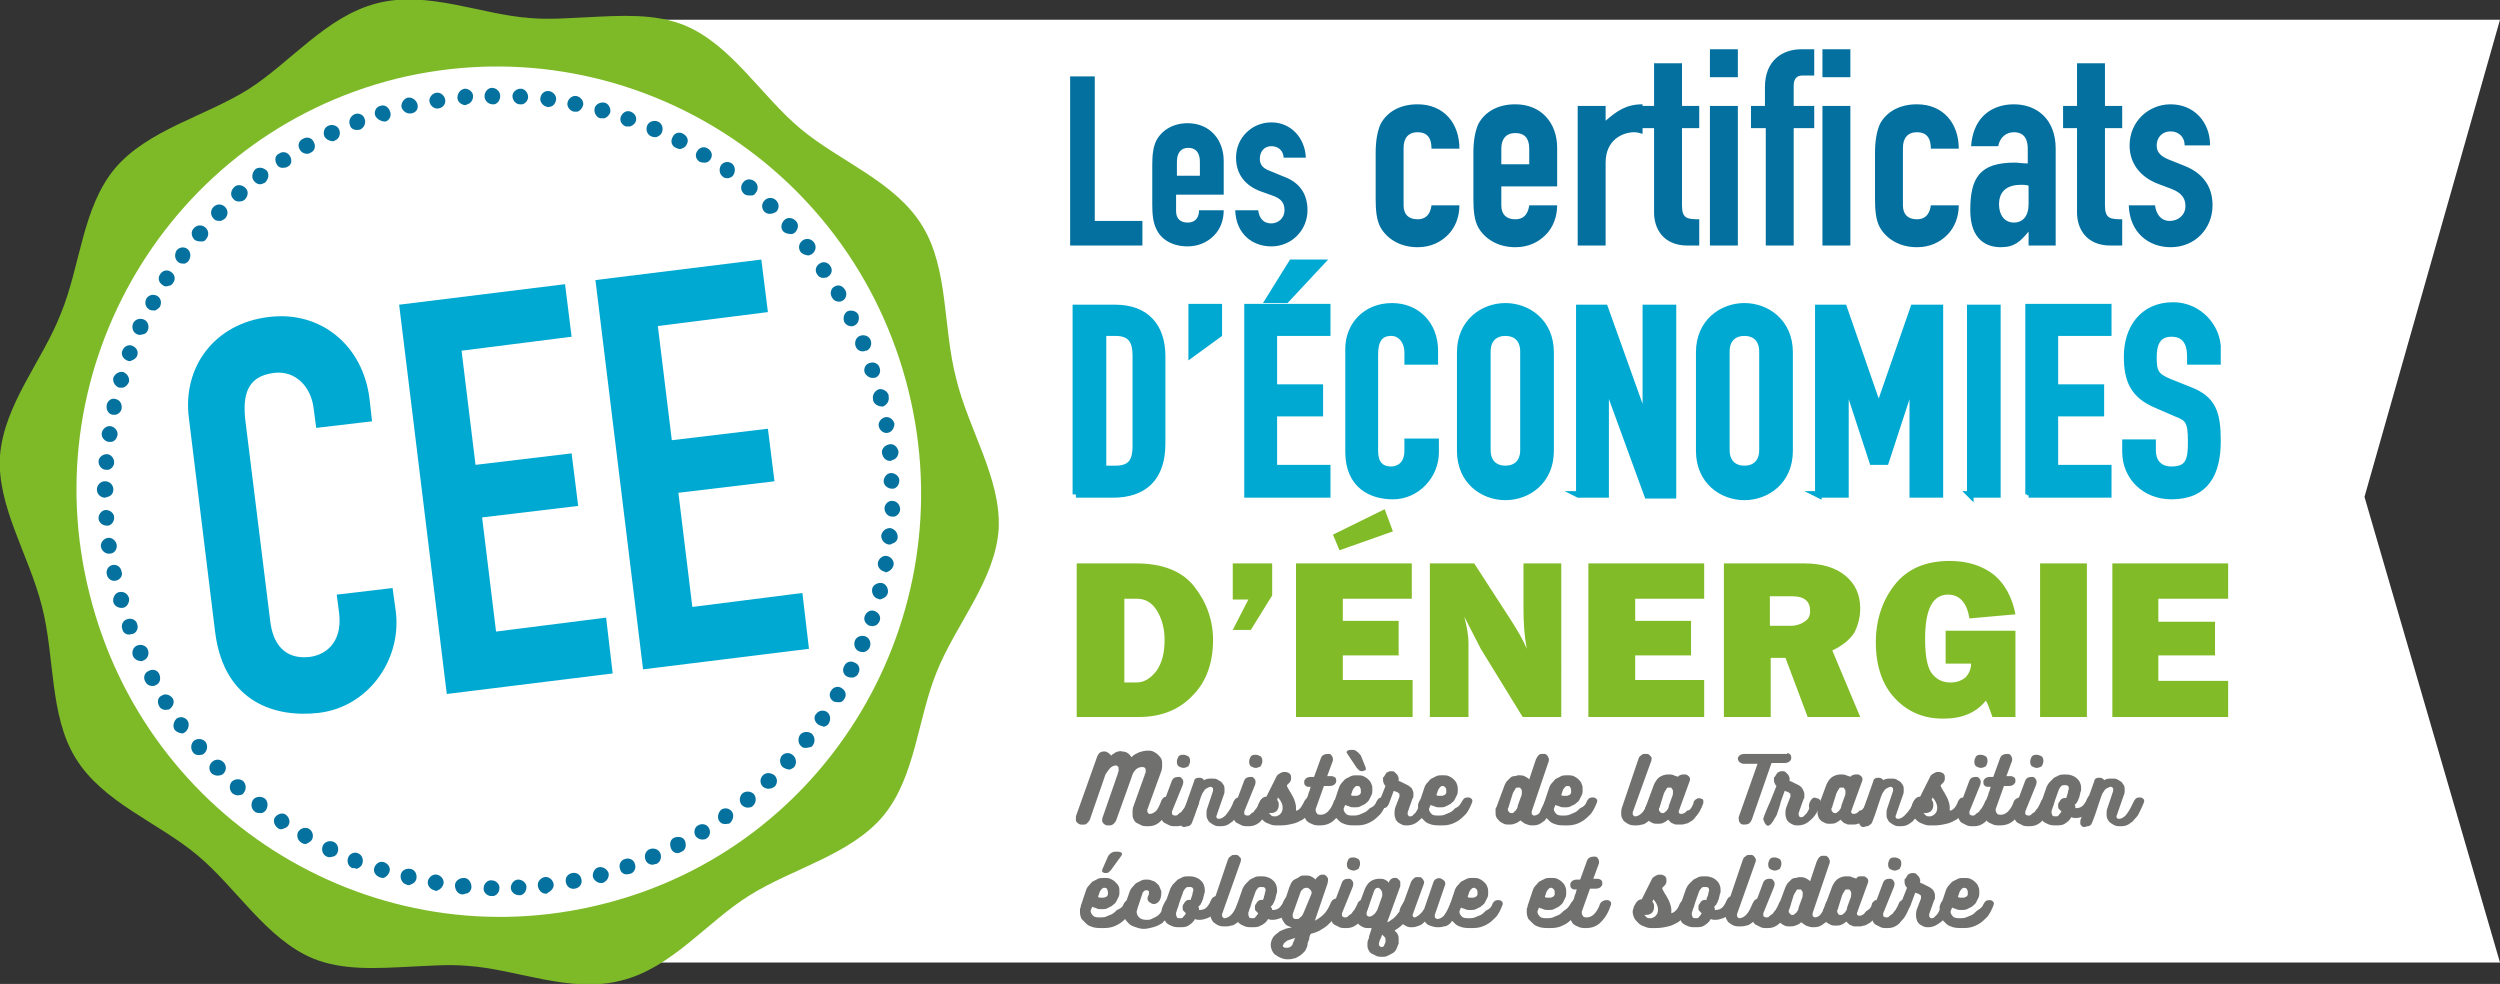 <svg xmlns="http://www.w3.org/2000/svg" xmlns:xlink="http://www.w3.org/1999/xlink" viewBox="0 0 304.4 119.8"><rect x="0" y="0" width="304.4" height="119.8" fill="#333333" stroke="none"/><path d="M47.2 2.4v114.8h257.2l-16.5-56.7 16.5-58.1z" fill="#fff"/><path d="M116.4 46c-1.6-6.2-.9-13.3-4.1-18.5-3.3-5.4-10-7.8-14.8-11.8S89.1 5.5 83.4 3.1c-3.7-1.5-7.8-1.2-11.9-1-2.3.1-4.6.3-6.9.1-6-.4-12.5-3.4-18.7-1.8S35.4 7.6 30.2 10.9C24.9 14.2 18 15.8 14 20.5c-4 4.8-4.2 11.9-6.6 17.7C5.2 43.9.5 49.2 0 55.5c-.4 6.1 3.5 12 5.1 18.3C6.7 80 6 87.1 9.2 92.3c3.3 5.4 10 7.8 14.8 11.8s8.4 10.2 14.1 12.6c3.7 1.5 7.8 1.2 11.9 1 2.3-.1 4.6-.3 6.9-.1 6 .4 12.5 3.4 18.7 1.8 6.2-1.5 10.5-7.2 15.7-10.4 5.3-3.3 12.2-4.9 16.2-9.6 4-4.8 4.2-11.9 6.6-17.7 2.3-5.7 7.1-11.1 7.5-17.3.3-6.2-3.7-12.1-5.2-18.4" fill="#7eba28"/><path d="M110.6 47.5C103.7 19.7 75.8 2.8 48.2 9.6c-27.5 6.9-44.3 35-37.3 62.7 6.9 27.8 34.9 44.7 62.4 37.8 27.5-6.8 44.2-34.9 37.3-62.6" fill="#fff"/><path d="M50.1 13.8c-.5.1-1-.2-1.2-.7-.1-.5.2-1 .7-1.2.5-.1 1 .2 1.2.7.2.6-.1 1.1-.7 1.2m-4.4.3c-.2-.5.1-1.1.6-1.2.5-.2 1 .1 1.2.7.2.5-.1 1.1-.6 1.2-.5 0-1-.3-1.2-.7m7.7-.9c-.5.1-1-.3-1.1-.8s.3-1 .8-1.1 1 .3 1.1.8-.2 1-.8 1.1m-10.8 2c-.2-.5.1-1.1.6-1.3s1.1.1 1.2.6c.2.5-.1 1.1-.6 1.3h-.1c-.5.1-1-.1-1.1-.6m14.1-2.4c-.5 0-1-.4-1-.9s.3-1 .9-1.1c.5 0 1 .4 1 .9s-.3.9-.7 1l-.2.1m-17.2 3.8c-.2-.5 0-1.1.5-1.3s1.1 0 1.3.5 0 1.1-.5 1.3l-.2.1c-.4 0-.9-.2-1.1-.6M60 12.7c-.5 0-1-.4-1-1 0-.5.4-1 .9-1s1 .4 1 1c0 .5-.3.9-.7 1H60m-23.5 5.5c-.3-.5-.1-1.1.4-1.3.5-.3 1.1-.1 1.3.4.3.5.1 1.1-.4 1.3l-.2.1c-.4.1-.9-.1-1.1-.5m26.8-5.5c-.5 0-.9-.5-.9-1s.5-.9 1-.9.9.5.9 1c0 .4-.3.8-.7.9h-.3M33.7 20c-.3-.5-.2-1.1.3-1.3.4-.3 1-.2 1.3.3s.2 1.1-.3 1.3c-.1.1-.2.1-.3.1-.4.1-.8 0-1-.4m32.9-7c-.5-.1-.9-.6-.8-1.1s.5-.9 1.1-.8c.5.1.9.6.8 1.1-.1.4-.3.7-.7.8-.2 0-.3.1-.4 0m-35.7 9c-.3-.4-.2-1 .2-1.4.4-.3 1-.2 1.4.2.3.4.2 1-.2 1.4-.1.1-.2.1-.4.2-.3.1-.7 0-1-.4m39-8.4c-.5-.1-.9-.6-.8-1.1s.6-.9 1.1-.8.9.6.8 1.1c-.1.4-.4.7-.7.8h-.4M28.4 24.2c-.4-.4-.3-1 .1-1.4s1-.3 1.4.1.3 1-.1 1.4a.76.76 0 0 1-.4.2c-.4.1-.8 0-1-.3m44.7-9.8c-.5-.1-.8-.7-.7-1.2s.7-.8 1.2-.7.8.7.7 1.2a1.21 1.21 0 0 1-.7.7h-.5M26 26.6c-.4-.4-.4-1 0-1.4s1-.4 1.4 0 .4 1 0 1.4c-.1.1-.3.2-.5.3-.3 0-.7 0-.9-.3m50.2-11.2c-.5-.2-.8-.7-.6-1.2s.7-.8 1.2-.6.8.7.6 1.2c-.1.3-.4.5-.7.6h-.5M23.7 29.2c-.4-.4-.5-1-.1-1.4a.97.97 0 0 1 1.4-.1.97.97 0 0 1 .1 1.4.55.55 0 0 1-.5.3c-.3 0-.6 0-.9-.2m55.6-12.6c-.5-.2-.7-.8-.5-1.3s.8-.7 1.3-.5.7.8.5 1.3c-.1.3-.4.5-.7.6-.2 0-.4 0-.6-.1M21.7 31.9c-.4-.3-.5-.9-.2-1.4a.95.95 0 0 1 1.3-.2c.4.3.5.9.2 1.4-.1.2-.3.3-.5.4-.3 0-.6 0-.8-.2M82.3 18c-.5-.2-.7-.8-.4-1.3.2-.5.8-.7 1.3-.4s.7.8.4 1.3c-.1.3-.4.4-.6.5s-.5 0-.7-.1M19.8 34.7c-.5-.3-.6-.9-.3-1.3.3-.5.9-.6 1.3-.3.5.3.6.9.3 1.3-.1.2-.3.4-.6.4-.2.1-.5.1-.7-.1m65.4-15c-.5-.3-.6-.9-.3-1.3.3-.5.9-.6 1.3-.3.5.3.6.9.3 1.3-.1.2-.4.4-.6.4s-.5 0-.7-.1m-67 18c-.5-.3-.6-.8-.4-1.3.3-.5.8-.6 1.3-.4.5.3.6.8.4 1.3-.1.2-.4.4-.6.5-.3 0-.5 0-.7-.1M88 21.5c-.4-.3-.5-.9-.2-1.4a.95.95 0 0 1 1.3-.2c.4.3.5.9.2 1.4-.1.2-.3.3-.6.4-.2 0-.5 0-.7-.2M16.7 40.7c-.5-.2-.7-.8-.5-1.3s.8-.7 1.3-.5.7.8.5 1.3c-.1.3-.4.5-.6.5-.3.1-.5.1-.7 0m73.9-17.1a.97.97 0 0 1-.1-1.4c.3-.4.9-.5 1.4-.1a.97.97 0 0 1 .1 1.4.55.55 0 0 1-.5.3c-.4 0-.7 0-.9-.2M15.5 43.9c-.5-.2-.8-.7-.6-1.2s.7-.8 1.2-.6.8.7.6 1.2c-.1.3-.4.5-.7.6-.1.1-.3.1-.5 0m77.6-18.1c-.4-.4-.4-1 0-1.4s1-.4 1.4 0 .4 1 0 1.4c-.2.1-.4.2-.5.2a.96.96 0 0 1-.9-.2M14.5 47.2c-.5-.2-.8-.7-.7-1.2.2-.5.7-.8 1.2-.7.5.2.8.7.7 1.2a1.21 1.21 0 0 1-.7.7h-.5m80.9-19c-.4-.4-.3-1 .1-1.4s1-.3 1.4.1.3 1-.1 1.4a.76.76 0 0 1-.4.2c-.4 0-.8-.1-1-.3M13.7 50.5c-.5-.1-.8-.6-.7-1.2.1-.5.6-.9 1.1-.7.5.1.8.6.7 1.2-.1.4-.4.6-.7.7h-.4m83.8-19.8c-.3-.4-.3-1 .2-1.4.4-.3 1-.3 1.4.2.3.4.3 1-.2 1.4-.1.1-.2.1-.4.2-.3 0-.7-.1-1-.4M13.2 53.8c-.5-.1-.9-.6-.8-1.1s.6-.9 1.1-.8.9.6.8 1.1c-.1.4-.3.7-.7.8h-.4m86.3-20.4c-.3-.4-.2-1 .3-1.3.4-.3 1-.2 1.3.3.3.4.2 1-.3 1.3-.1.1-.2.1-.3.1-.3.1-.8 0-1-.4M12.9 57.2c-.5 0-.9-.5-.9-1s.5-.9 1-.9.9.5.9 1c0 .4-.3.8-.7.9h-.3m88.4-21c-.3-.5-.1-1.1.3-1.3.5-.3 1-.1 1.3.4s.1 1.1-.3 1.3l-.2.1c-.5.1-.9-.1-1.1-.5M12.8 60.6c-.5 0-1-.4-1-1 0-.5.4-1 1-1 .5 0 1 .4 1 1 0 .5-.3.8-.7.9l-.3.1m90-21.4c-.2-.5 0-1.1.4-1.3.5-.2 1.1 0 1.3.4.2.5 0 1.1-.4 1.3l-.2.1c-.4.1-.9-.1-1.1-.5M13 64c-.5 0-1-.4-1-.9s.4-1 .9-1 1 .4 1 .9-.3.9-.7 1H13m91.2-21.8c-.2-.5 0-1.1.5-1.3s1.1 0 1.3.5 0 1.1-.5 1.3h-.1a.88.88 0 0 1-1.2-.5M13.4 67.4c-.5.1-1-.3-1.1-.8s.3-1 .8-1.1 1 .3 1.1.8-.2 1-.7 1.1h-.1m91.9-22c-.2-.5.1-1.1.6-1.2.5-.2 1.1.1 1.2.6.2.5-.1 1.1-.6 1.2h-.1c-.4.1-.9-.2-1.1-.6M14.1 70.7c-.5.1-1-.2-1.1-.8-.1-.5.2-1 .7-1.1s1 .2 1.1.8c.2.5-.2 1-.7 1.1m92.2-22v-.1c-.1-.5.2-1 .7-1.2.5-.1 1 .2 1.2.7v.2c.1.5-.2 1-.7 1.2-.6 0-1.1-.3-1.2-.8M13.8 73.3c-.1-.5.2-1.1.7-1.2s1 .1 1.2.7c.1.5-.2 1.1-.7 1.2s-1.1-.2-1.2-.7m94.3-20.6c-.5.1-1-.3-1.1-.8s.3-1 .8-1.1 1 .3 1.1.8c0 .5-.3 1-.8 1.1M14.9 76.6c-.2-.5.1-1.1.6-1.2.5-.2 1.1.1 1.2.6.2.5-.1 1.1-.6 1.2H16a.8.8 0 0 1-1.1-.6m93.6-20.5c-.5.1-1-.3-1.1-.9-.1-.5.3-1 .9-1.1.5-.1 1 .3 1.1.9 0 .5-.3.9-.7 1l-.2.1M16.2 79.9c-.2-.5 0-1.1.5-1.3s1.1 0 1.3.5 0 1.1-.5 1.3l-.2.1c-.5 0-.9-.2-1.1-.6m92.4-20.4c-.5 0-1-.4-1-.9s.4-1 .9-1 1 .4 1 .9-.3.9-.7 1h-.2M17.7 83c-.3-.5-.1-1.1.4-1.3.5-.3 1.1-.1 1.3.4s.1 1.1-.4 1.3l-.2.1c-.5.1-.9-.1-1.1-.5m90.9-20.1c-.5 0-.9-.5-.9-1s.5-1 1-.9c.5 0 .9.5.9 1 0 .4-.3.8-.7.9h-.3M19.4 86c-.3-.5-.2-1.1.3-1.3.4-.3 1-.1 1.3.3s.1 1-.3 1.3c-.1.1-.2.1-.3.1-.3.1-.8 0-1-.4m88.8-19.7c-.5-.1-.9-.5-.9-1.1.1-.5.5-.9 1.1-.9.5.1.9.5.9 1.1 0 .4-.3.7-.7.8-.1.1-.2.1-.4.1M21.3 88.9c-.3-.4-.2-1 .2-1.4a.95.95 0 0 1 1.3.2c.3.4.2 1-.2 1.4-.1.1-.2.1-.3.2-.3 0-.7-.1-1-.4m86.4-19.3c-.5-.1-.9-.6-.8-1.1s.6-.9 1.1-.8.9.6.8 1.1c-.1.4-.4.7-.7.8-.1.1-.3.1-.4 0m-84.2 22a1.07 1.07 0 0 1 .1-1.4 1.07 1.07 0 0 1 1.4.1 1.07 1.07 0 0 1-.1 1.4c-.1.1-.2.2-.4.2-.4.1-.8 0-1-.3m83.4-18.7c-.5-.1-.8-.7-.7-1.2s.7-.8 1.2-.7.8.7.7 1.2c-.1.4-.4.6-.7.7a.45.45 0 0 1-.5 0M25.8 94.2c-.4-.4-.4-1 0-1.4s1-.4 1.4 0 .4 1 0 1.4a.76.76 0 0 1-.4.2c-.4.1-.7 0-1-.2m80.1-18c-.5-.2-.8-.7-.6-1.2s.7-.8 1.2-.6.8.7.6 1.2c-.1.3-.4.6-.7.6-.1.1-.3 0-.5 0M28.3 96.6a1.07 1.07 0 0 1-.1-1.4 1.07 1.07 0 0 1 1.4-.1 1.07 1.07 0 0 1 .1 1.4.55.55 0 0 1-.5.3c-.3.1-.6 0-.9-.2m76.3-17.3c-.5-.2-.7-.8-.5-1.3s.8-.7 1.3-.5.7.8.5 1.3c-.1.3-.4.5-.7.6-.1 0-.4 0-.6-.1M31 98.8c-.4-.3-.5-.9-.2-1.4.3-.4.9-.5 1.4-.2.4.3.5.9.2 1.4-.1.2-.3.3-.5.4-.4 0-.7 0-.9-.2m72.2-16.4c-.5-.2-.7-.8-.4-1.3.2-.5.8-.7 1.3-.4.5.2.7.8.4 1.3-.1.3-.4.4-.6.5-.3 0-.5 0-.7-.1m-69.4 18.4c-.4-.3-.6-.9-.3-1.3s.9-.6 1.3-.3.6.9.3 1.3c-.1.2-.3.3-.6.4-.2.1-.5.1-.7-.1m67.7-15.4c-.5-.3-.6-.9-.3-1.3.3-.5.9-.6 1.3-.3.5.3.6.9.3 1.3-.1.2-.3.4-.6.4-.2 0-.5 0-.7-.1m-64.8 17.2c-.5-.3-.6-.9-.4-1.3.3-.5.9-.6 1.3-.4.5.3.6.9.4 1.3-.1.2-.4.4-.6.5s-.4.1-.7-.1m62.9-14.4c-.4-.3-.6-.9-.2-1.3a.95.95 0 0 1 1.3-.2c.4.3.5.9.2 1.4-.1.2-.3.3-.6.4-.1-.1-.4-.1-.7-.3m-59.8 16.1c-.5-.2-.7-.8-.5-1.3s.8-.7 1.3-.5.7.8.5 1.3c-.1.3-.4.5-.6.5-.3.1-.5.1-.7 0m57.8-13.4c-.4-.3-.5-.9-.2-1.4.3-.4.9-.5 1.4-.2a1.08 1.08 0 0 1 .2 1.4.55.55 0 0 1-.5.3c-.4.1-.7.1-.9-.1m-54.7 14.8c-.5-.2-.7-.8-.5-1.3s.8-.7 1.2-.5c.5.2.7.8.5 1.3-.1.3-.4.5-.7.6-.1-.1-.3-.1-.5-.1m52.4-12.3a1.07 1.07 0 0 1-.1-1.4c.4-.4 1-.4 1.4 0a1.07 1.07 0 0 1 .1 1.4c-.1.1-.3.2-.5.3-.3 0-.6-.1-.9-.3m-49.1 13.4c-.5-.2-.8-.7-.6-1.2s.7-.8 1.2-.6.8.7.6 1.2a1.21 1.21 0 0 1-.7.7c-.1 0-.3 0-.5-.1m46.7-11c-.4-.4-.4-1 0-1.4s1-.3 1.4 0c.4.4.4 1 0 1.4-.2.1-.3.2-.5.2-.3.1-.6 0-.9-.2m-43.4 11.9c-.5-.1-.8-.7-.7-1.2s.6-.8 1.2-.7c.5.1.8.6.7 1.2-.1.4-.4.6-.7.7a.45.45 0 0 1-.5 0M90.3 98a1.07 1.07 0 0 1 .1-1.4 1.07 1.07 0 0 1 1.4.1 1.07 1.07 0 0 1-.1 1.4c-.1.1-.2.2-.4.2-.3.1-.7 0-1-.3m-37.4 10.4c-.5-.1-.9-.6-.8-1.1s.6-.9 1.1-.8.9.6.8 1.1c-.1.4-.4.7-.7.8-.1.1-.3.1-.4 0m34.7-8.4c-.3-.4-.2-1 .2-1.4a.95.95 0 0 1 1.3.2c.3.4.2 1-.2 1.4-.1.1-.2.1-.3.1-.4.1-.8 0-1-.3m-31.3 8.9c-.5 0-.9-.5-.9-1.1 0-.5.5-.9 1.1-.9.5 0 .9.5.9 1.1 0 .4-.3.8-.7.8-.2.1-.3.1-.4.1m28.4-7.1c-.3-.5-.1-1.1.3-1.3.5-.3 1.1-.1 1.3.3.3.5.1 1.1-.3 1.3-.1.1-.2.1-.3.1-.3.1-.8-.1-1-.4m-24.9 7.3c-.5 0-1-.5-.9-1 0-.5.5-1 1-.9.5 0 1 .5.9 1 0 .4-.3.8-.7.9h-.3m21.9-5.8c-.2-.5-.1-1.1.4-1.3s1.1-.1 1.3.4.1 1.1-.4 1.3l-.2.1c-.4.2-.9 0-1.1-.5M63.2 109c-.5 0-1-.4-1-.9s.4-1 .9-1 1 .4 1 .9-.3.9-.7 1h-.2m15.4-4.3c-.2-.5 0-1.1.5-1.3s1.1 0 1.3.5 0 1.1-.5 1.3h-.1a.88.88 0 0 1-1.2-.5m-12 4.1c-.5.1-1-.3-1.1-.9-.1-.5.3-1 .8-1.1s1 .3 1.1.8-.3.9-.7 1.1l-.1.1m8.9-3c-.2-.5.1-1.1.6-1.2.5-.2 1.1.1 1.2.6.2.5-.1 1.1-.6 1.2h-.1a.8.8 0 0 1-1.1-.6m-5.5 2.4c-.5.1-1-.2-1.1-.8-.1-.5.2-1 .8-1.1.5-.1 1 .2 1.1.8.1.5-.2 1-.8 1.1m2.2-1.4c-.1-.5.2-1.1.7-1.2s1 .2 1.2.7c.1.5-.2 1-.7 1.2-.5.1-1-.2-1.2-.7" fill="#04719f"/><path d="M131 60.2h4.5c3.8 0 6-2 6-6.2V43.4c0-3.7-2-5.9-5.7-5.9H131v22.7zm3.3-19.7h1.5c1.9 0 2.5 1 2.5 2.8v11c0 2-.7 2.8-2.5 2.8h-1.5V40.5zm10.8 2.6l3.3-2.4v-3.3h-3.3v5.7zm6.8 17.1h9.7V57h-6.5v-6.7h5.6v-3.1h-5.6v-6.7h6.5v-3.1h-9.7v22.8zm2.6-23.7h2.1l4.2-4.5h-3.5l-2.8 4.5zm20.2 17.3h-3.3v1.1c0 1.8-1.2 2.3-2 2.3-1.5 0-2-1-2-2.3V43.2c0-1.5.4-2.7 2-2.7 1.2 0 2 1.1 2 2.4V44h3.3v-1.3c0-3.2-2.2-5.4-5.2-5.4-3.2 0-5.3 2.3-5.3 5.2V55c0 4.2 2.9 5.4 5.4 5.4 2.9 0 5.2-2.5 5.2-5.3v-1.3h-.1zm3.1 1.1c0 3.7 2.8 5.6 5.5 5.6s5.5-1.9 5.5-5.6v-12c0-3.7-2.8-5.6-5.5-5.6s-5.5 1.9-5.5 5.6v12zm3.3-12.1c0-1.6 1-2.3 2.2-2.3s2.2.7 2.2 2.3v12c0 1.6-1 2.3-2.2 2.3s-2.2-.7-2.2-2.3v-12zm11.1 17.4h3.3V46.6h.1l5 13.7h3.1V37.5h-3.3v13.7h-.1l-4.9-13.7h-3.1v22.7h-.1zm14.7-5.3c0 3.7 2.8 5.6 5.5 5.6s5.5-1.9 5.5-5.6v-12c0-3.7-2.8-5.6-5.5-5.6s-5.5 1.9-5.5 5.6v12zm3.3-12.1c0-1.6 1-2.3 2.2-2.3s2.2.7 2.2 2.3v12c0 1.6-1 2.3-2.2 2.3s-2.2-.7-2.2-2.3v-12zm11.2 17.4h3.3V46.4h.1l3.2 9.8h1.6l3.2-9.8h.1v13.8h3.3V37.5H233l-4.2 12.1h-.1l-4.2-12.1h-3.1v22.7zm18.5 0h3.3V37.5h-3.3v22.7zm7.1 0h9.7V57h-6.5v-6.7h5.6v-3.1h-5.6v-6.7h6.5v-3.1H247v22.8zm23-17.8c0-2.5-2.2-5.2-5.4-5.2-3.7 0-5.6 2.8-5.6 6.2 0 2.8.7 4.7 3.6 5.9l2.3 1c1.6.6 1.9 1 1.9 3.5 0 2.1-.2 3.4-2.4 3.4-1.7 0-2.3-1.2-2.3-2.3v-1h-3.3V55c0 3.1 2.4 5.4 5.6 5.4 4.2 0 5.6-2.8 5.6-6.7 0-3.3-.5-5.1-3.4-6.2l-2.5-1c-1.7-.7-1.9-1.3-1.9-3 0-1.5.4-2.9 2.2-2.9 1.7 0 2.3 1.2 2.3 2.8v.6h3.3v-1.6z" fill="none" stroke="#00a9d1" stroke-width=".8" stroke-miterlimit="15.349"/><path d="M130.3 9.3h3v17.6h5.8v3h-8.8V9.3zm12.9 14.4v2c0 .9.5 1.4 1.4 1.4 1.1 0 1.4-.8 1.4-1.5h3c0 1.2-.4 2.3-1.2 3.1s-1.9 1.3-3.2 1.3c-1.8 0-3.2-.8-3.8-2.1-.4-.8-.5-1.8-.5-3v-4.8c0-1.2.1-2.2.5-3 .7-1.3 2.1-2.1 3.8-2.1 2.7 0 4.4 2 4.4 4.6v4.1h-5.8zm0-2.3h2.9v-1.7c0-1.1-.5-1.7-1.4-1.7s-1.4.6-1.4 1.7v1.7zm13.1-2.1c0-1-.7-1.5-1.5-1.5-.9 0-1.4.7-1.4 1.5 0 .5.1 1.1 1.2 1.5l1.7.7c2.2.8 2.9 2.4 2.9 4.1 0 2.4-1.9 4.4-4.4 4.4-2.3 0-4.3-1.5-4.4-4.4h2.8c.1.8.5 1.6 1.6 1.6.8 0 1.6-.6 1.6-1.6 0-.8-.3-1.4-1.5-1.8l-1.4-.5c-1.9-.7-3-2.1-3-4.1 0-2.5 2-4.3 4.3-4.3 2.4 0 4.1 1.9 4.2 4.3h-2.7zM266 17.7c0-1.1-.8-1.7-1.7-1.7-1.1 0-1.7.8-1.7 1.7 0 .6.2 1.2 1.4 1.7l2 .8c2.5 1 3.4 2.8 3.4 4.8 0 2.8-2.1 5.1-5.1 5.1-2.7 0-5-1.8-5.1-5.1h3.2c.1.9.6 1.9 1.8 1.9 1 0 1.9-.7 1.9-1.8 0-.9-.4-1.6-1.7-2.1l-1.6-.6c-2.1-.8-3.5-2.4-3.5-4.7 0-2.9 2.3-5 5-5 2.8 0 4.8 2.1 4.8 5H266zm-13.1-10h3.4v5.2h2.1v2.7h-2.1V25c0 1.6.6 1.7 2.1 1.7v3.2H257c-3.1 0-4.1-2.2-4.1-4V15.6h-1.7v-2.7h1.7V7.7zM247 22.6c-.4-.1-.6-.1-.9-.1-1.5 0-2.7.6-2.7 2.4 0 1.3.7 2.2 1.8 2.2s1.8-.8 1.8-2.2v-2.3zm0 5.6c-1 1.2-1.7 1.9-3.4 1.9-1.6 0-3.7-.8-3.7-4.5 0-3.9 1.1-5.8 5.4-5.8.5 0 .9.1 1.6.1v-1.8c0-1.1-.4-2-1.7-2-.9 0-1.7.6-1.9 1.7H240c.1-1.5.6-2.8 1.5-3.7s2.2-1.4 3.7-1.4c2.8 0 5.1 1.8 5.1 5.4v11.8H247v-1.7zM231.7 25c0 1.1.6 1.7 1.7 1.7 1.3 0 1.6-1 1.7-1.7h3.4c0 1.4-.5 2.7-1.4 3.6s-2.1 1.5-3.7 1.5c-2.1 0-3.7-1-4.5-2.4-.5-.9-.6-2.1-.6-3.5v-5.6c0-1.4.2-2.6.6-3.5.8-1.5 2.4-2.4 4.5-2.4 3.2 0 5.1 2.3 5.1 5.4h-3.4c0-1.4-.6-2-1.7-2s-1.7.7-1.7 1.9v7zm-9.8-12.1h3.4v17h-3.4v-17zm0-6.9h3.4v3.4h-3.4V6zm-7 9.6h-1.7v-2.7h1.7v-2.3c0-3.3 2.2-4.6 4.4-4.6h1.6v3.2h-1.5c-.6 0-1 .4-1 1.2v2.5h2.5v2.7h-2.5v14.3H215V15.6zm-6.7-2.7h3.4v17h-3.4v-17zm0-6.9h3.4v3.4h-3.4V6zm-6.8 1.7h3.4v5.2h2.1v2.7h-2.1V25c0 1.6.6 1.7 2.1 1.7v3.2h-1.4c-3.1 0-4.1-2.2-4.1-4V15.6h-1.7v-2.7h1.7V7.7zm-9.3 5.2h3.4v1.8c1.4-1.2 2.5-2 4.5-2v3.6c-.3-.1-.7-.2-1-.2-1.4 0-3.5.9-3.5 3.7v10.1h-3.4v-17zm-9.3 7.1h3.4v-1.9c0-1.3-.6-1.9-1.7-1.9s-1.7.7-1.7 1.9V20zm0 2.7V25c0 1.1.6 1.7 1.7 1.7 1.3 0 1.6-1 1.7-1.7h3.4c0 1.4-.5 2.7-1.4 3.6s-2.1 1.5-3.7 1.5c-2.1 0-3.7-1-4.5-2.4-.5-.9-.6-2.1-.6-3.5v-5.6c0-1.4.2-2.6.6-3.5.8-1.5 2.4-2.4 4.5-2.4 3.2 0 5.1 2.3 5.1 5.3v4.7h-6.8zM170.9 25c0 1.1.6 1.7 1.7 1.7 1.3 0 1.6-1 1.7-1.7h3.4c0 1.4-.5 2.7-1.4 3.6s-2.1 1.5-3.7 1.5c-2.1 0-3.7-1-4.5-2.4-.5-.9-.6-2.1-.6-3.5v-5.6c0-1.4.2-2.6.6-3.5.8-1.5 2.4-2.4 4.5-2.4 3.2 0 5.1 2.3 5.1 5.4h-3.4c0-1.4-.6-2-1.7-2s-1.7.7-1.7 1.9v7z" fill="#03709f"/><path d="M131 37.5h4.8c3.7 0 5.7 2.2 5.7 5.9V54c0 4.2-2.2 6.2-6 6.2H131V37.5zm3.3 19.7h1.5c1.8 0 2.5-.9 2.5-2.8v-11c0-1.8-.6-2.8-2.5-2.8h-1.5v16.6zm10.8-19.7h3.3v3.3l-3.3 2.4v-5.7zm6.7 0h9.7v3.1H155v6.7h5.6v3.1H155V57h6.5v3.3h-9.7V37.5zm5.5-5.6h3.5l-4.2 4.5h-2.1l2.8-4.5zm17.3 23.3c0 2.8-2.3 5.3-5.2 5.3-2.5 0-5.4-1.2-5.4-5.4V42.5c0-3 2.1-5.2 5.3-5.2 3 0 5.2 2.3 5.2 5.4V44h-3.3v-1.1c0-1.3-.8-2.4-2-2.4-1.6 0-2 1.1-2 2.7v11.6c0 1.3.5 2.3 2 2.3.9 0 2-.5 2-2.3v-1.1h3.3v1.5zm3.1-12.3c0-3.7 2.8-5.6 5.5-5.6s5.5 1.9 5.5 5.6v12c0 3.7-2.8 5.6-5.5 5.6s-5.5-1.9-5.5-5.6v-12zm3.3 12c0 1.6 1 2.3 2.2 2.3s2.2-.7 2.2-2.3v-12c0-1.6-1-2.3-2.2-2.3s-2.2.7-2.2 2.3v12zm11-17.4h3.1l4.9 13.7h.1V37.5h3.3v22.8h-3.1l-5-13.7h-.1v13.7H192V37.5zm14.8 5.4c0-3.7 2.8-5.6 5.5-5.6s5.5 1.9 5.5 5.6v12c0 3.7-2.8 5.6-5.5 5.6s-5.5-1.9-5.5-5.6v-12zm3.2 12c0 1.6 1 2.3 2.2 2.3s2.2-.7 2.2-2.3v-12c0-1.6-1-2.3-2.2-2.3s-2.2.7-2.2 2.3v12zm11.2-17.4h3.1l4.2 12.1h.1l4.2-12.1h3.2v22.8h-3.3V46.4h-.1l-3.2 9.8h-1.6l-3.2-9.8h-.1v13.8h-3.3V37.5zm18.5 0h3.3v22.8h-3.3V37.5zm7 0h9.7v3.1H250v6.7h5.6v3.1H250V57h6.5v3.3h-9.7V37.5zm23 6.5h-3.3v-.7c0-1.5-.6-2.8-2.3-2.8-1.8 0-2.2 1.4-2.2 2.9 0 1.8.2 2.4 1.9 3l2.5 1c2.9 1.1 3.4 2.9 3.4 6.2 0 3.8-1.4 6.7-5.6 6.7-3.2 0-5.6-2.3-5.6-5.4v-1.2h3.3v1c0 1.2.6 2.3 2.3 2.3 2.2 0 2.4-1.3 2.4-3.4 0-2.4-.3-2.8-1.9-3.5l-2.3-1c-2.8-1.2-3.5-3-3.5-5.9 0-3.5 1.9-6.2 5.6-6.2 3.3 0 5.4 2.6 5.4 5.1V44z" fill="#00a9d1"/><path d="M138.7 87.3c2.7 0 4.9-.9 6.5-2.6 1.7-1.7 2.5-4 2.5-6.8 0-2.4-.8-4.6-2.3-6.5s-3.9-2.8-7.1-2.8h-7.2v18.7h7.6zm-1.8-14.4h1.5c1.1 0 1.9.5 2.5 1.5s.9 2.2.9 3.5c0 1.6-.3 2.8-1 3.8-.7.9-1.5 1.4-2.4 1.4h-1.5V72.9zm13.2-4.3V73h1.9l-1.9 3.7h2.2l2.6-4.2v-3.9h-4.8zm13.4 14.3v-3.1h6.8v-4.2h-6.8v-2.7h8.4v-4.3h-14.1v18.7H172v-4.5h-8.5v.1zm-.4-15.9l6.5-2.3-1-2.7-6.3 3.1.8 1.9zm27.1 1.6h-4.7v5.5c0 1.7.1 3.3.4 4.9-.4-1-1.1-2.2-2-3.6l-4.4-6.8h-5.4v18.7h4.7v-9.1c0-.8-.2-1.9-.5-3.1l2 3.9 5.1 8.3h4.7V68.6h.1zm8.9 14.3v-3.1h6.8v-4.2h-6.8v-2.7h8.4v-4.3h-14.1v18.7h14.1v-4.5h-8.4v.1zm24-3.7c1.3-.6 2.2-1.4 2.7-2.2.4-.8.7-1.8.7-2.9 0-1.7-.6-3-1.8-4s-2.9-1.5-5-1.5h-9.8v18.7h5.7v-7.2h1.8l2.7 7.2h6.4l-3.4-8.1zm-7.5-6.6h2.6c1.5 0 2.2.6 2.2 1.8 0 .6-.2 1-.7 1.3-.4.3-1 .5-1.7.5h-2.5v-3.6h.1zm21.3 4.2v4h3.1c0 .7-.3 1.3-.7 1.7-.5.4-1.1.6-1.8.6-.9 0-1.6-.3-2.2-1s-.9-2.1-.9-4.3c0-3.6.9-5.4 2.8-5.4 1.4 0 2.3 1 2.6 2.9l5.6-.5c-.4-2.1-1.3-3.7-2.6-4.8-1.4-1.1-3.2-1.7-5.4-1.7-3 0-5.2 1-6.7 2.9s-2.3 4.3-2.3 7c0 2.9.8 5.2 2.3 6.8 1.6 1.7 3.5 2.5 5.9 2.5 2.3 0 4-.7 5.2-2.2.3.5.5 1.2.8 2h2.8V76.8h-8.5zm11.5-8.2v18.7h5.7V68.6h-5.7zm14.4 14.3v-3.1h6.9v-4.1h-6.9v-2.8h8.5v-4.3h-14.1v18.7h14.1v-4.4h-8.5z" fill="#81bb27"/><path d="M48.2 74.5c.7 5.9-3.4 11.6-9.4 12.3-5.2.6-11.5-1.2-12.6-9.8L23 50.9c-.8-6.2 3.1-11.5 9.7-12.3 6.3-.8 11.5 3.4 12.3 10l.3 2.7-6.8.8-.3-2.3c-.3-2.7-2.2-4.7-4.8-4.4-3.4.4-3.9 2.8-3.5 6l3 24.2c.3 2.7 1.7 4.7 4.7 4.4 1.9-.2 4.1-1.6 3.7-5.3l-.3-2.3 6.8-.8.4 2.9zm.4-37.4l20.2-2.5.8 6.4-13.4 1.7 1.7 13.9 11.7-1.4.8 6.4L58.7 63l1.7 13.9 13.4-1.7.8 6.8-20.2 2.5-5.8-47.4zm23.9-3l20.2-2.5.8 6.4-13.4 1.7 1.7 13.9 11.7-1.4.8 6.4L82.6 60l1.7 13.9 13.4-1.7.8 6.8-20.2 2.5-5.8-47.4z" fill="#00a9d1"/><g fill="#70706f"><path d="M141.4 97.5c.1-.2.2-.3.3-.4.2-.1.3-.1.5-.1s.3.1.4.3c.1.1.1.3 0 .5-.2.5-.3.9-.6 1.3-.2.4-.4.6-.7.9-.2.2-.5.4-.8.5s-.6.1-.8.1-.5 0-.7-.1l-.6-.3c-.2-.1-.3-.3-.4-.5s-.1-.4-.1-.7 0-.5.1-.8l1.4-3.9c0-.1 0-.1.1-.2v-.2c0-.2 0-.3-.1-.4s-.2-.1-.4-.1a1.08 1.08 0 0 0-.7.3c-.2.2-.4.5-.5.9l-1.9 5.3c-.1.2-.2.3-.3.4a.76.76 0 0 1-.4.2h-.4a.76.76 0 0 1-.4-.2c-.1-.1-.2-.2-.2-.4 0-.1 0-.3.1-.5l1.7-4.9c.1-.2.1-.4.2-.6v-.4c0-.1-.1-.2-.1-.2-.1 0-.1-.1-.2-.1a1.08 1.08 0 0 0-.7.3c-.2.2-.4.5-.6.8l-1.9 5.5c-.1.2-.2.3-.3.4s-.2.2-.4.2h-.4a.76.76 0 0 1-.4-.2c-.1-.1-.2-.2-.2-.3v-.5l2.6-7.3c.1-.2.2-.4.4-.5s.3-.1.5-.1.3.1.5.2l.3.3.1-.1c.1-.1.2-.1.3-.2s.2-.1.4-.2c.2 0 .3-.1.5 0 .3 0 .6.1.7.2.2.1.3.3.5.5.2-.3.5-.4.9-.6.3-.1.7-.2 1-.2s.5 0 .7.1.4.2.6.4.3.3.4.5.1.4.1.7 0 .5-.1.8l-1.6 4.4c0 .1 0 .1-.1.2v.2c0 .1 0 .2.1.3s.1.1.2.1c.2 0 .5-.1.8-.4.1-.1.4-.6.6-1.2"/><use xlink:href="#B"/><path d="M150.2 97.6c.1-.2.2-.3.3-.4.2-.1.3-.1.5-.1s.3.1.4.2.1.3 0 .5c-.2.5-.4.9-.6 1.3s-.5.6-.7.9c-.3.2-.5.4-.8.5s-.5.1-.8.1c-.2 0-.4 0-.6-.1s-.4-.2-.5-.3c-.2-.1-.3-.3-.4-.5s-.1-.4-.1-.6 0-.5.1-.7l.7-2.1v-.2c0-.1 0-.2-.1-.2-.1-.1-.1-.1-.2-.1s-.3.1-.5.2-.3.3-.5.6c-.1.2-.2.5-.3.8l-.6 1.8-.3.8c-.1.2-.1.3-.2.4s-.2.2-.4.2c-.1 0-.3.1-.4.1s-.2 0-.3-.1-.2-.2-.2-.3v-.4l1.7-4.8c0-.1.1-.3.2-.3.1-.1.3-.1.4-.1s.3 0 .4.1.2.1.2.2c.3-.2.6-.2 1-.2.2 0 .4 0 .6.1s.3.2.5.3c.1.1.2.3.3.4.1.2.1.4.1.6s0 .4-.1.6l-.8 2.3c0 .1-.1.2-.1.3 0 .2.1.3.3.3s.5-.1.8-.4c.5-.6.8-1.1 1-1.7"/><use xlink:href="#B" x="8.8"/><path d="M155.5 97.4c.1.1.2.3.2.5s0 .4-.1.6a.78.78 0 0 1-.4.4c-.2.1-.4.1-.7.1l.3.3c.1.1.3.1.5.1s.3-.1.5-.2c.1-.1.2-.2.3-.4.1-.3.1-.6 0-.9s-.3-.6-.5-.8l-.1.3zm3.3.2c.1-.2.2-.3.3-.4a.45.45 0 0 1 .5 0c.2 0 .3.1.4.2s.1.2.1.4c-.2.5-.4.9-.6 1.2-.3.3-.6.6-.9.8-.4.2-.7.4-1.2.5-.4.1-.9.2-1.5.2h-.6c-.3 0-.6-.1-.8-.2-.3-.1-.5-.2-.7-.4s-.4-.4-.5-.6-.2-.5-.2-.7 0-.3.1-.5c0-.2.1-.3.2-.5s.2-.3.3-.4.3-.2.5-.2l1.2-2.4a.78.78 0 0 1 .4-.4c.1-.1.2-.1.4-.2h.4c.1 0 .2.1.3.1.1.1.2.1.2.2.1.1.1.2.1.3v.3a.76.76 0 0 1-.2.4l-.3.3c0 .2.1.3.2.5s.2.3.3.5.3.5.4.8.2.6.2.9v.4c.4 0 .7-.5 1-1.1"/><use xlink:href="#C"/><path d="M165.3 95.7c-.1 0-.2 0-.3.1s-.2.2-.3.4l-.2.6c.1.1.2.1.3.1h.4c.1 0 .2-.1.3-.1.1-.1.2-.2.2-.3v-.2c0-.1 0-.3-.1-.4 0-.1-.1-.2-.3-.2m1-2.2v.2c0 .1-.1.1-.1.1-.1 0-.2.1-.3.1s-.3 0-.4-.1l-.3-.3-1.2-1.8c0-.1-.1-.1 0-.2 0-.1.1-.1.1-.1.2-.1.3-.1.5-.1s.4 0 .6.2c.2.1.3.3.5.5l.6 1.5zm1.3 4.1c.1-.2.2-.3.3-.4.2-.1.3-.1.5-.1s.3.1.4.2.1.3 0 .5c-.2.5-.4.9-.7 1.3-.3.3-.6.6-.9.8s-.7.4-1.1.5-.7.1-1.1.1-.7 0-1.1-.1c-.3-.1-.6-.2-.8-.4l-.6-.6c-.1-.2-.2-.5-.2-.8v-.4c0-.1.1-.2.1-.4l.6-1.8c.1-.3.2-.5.4-.7s.3-.4.5-.5l.6-.3c.2-.1.5-.1.7-.1.3 0 .6 0 .8.1s.4.2.6.4.3.3.4.6c.1.2.1.4.1.7 0 .2 0 .4-.1.6l-.3.6c-.1.2-.3.3-.5.5l-.6.3c-.2.1-.4.1-.7.1-.2 0-.4 0-.6-.1s-.4-.1-.5-.2l-.1.2c0 .1-.1.2-.1.3 0 .2.1.4.3.6s.5.2.9.2c.2 0 .4 0 .7-.1.2-.1.5-.2.7-.3s.4-.3.6-.5c.5-.2.7-.5.8-.8"/><path d="M172.8 97.6c.1-.2.2-.3.3-.4a.45.45 0 0 1 .5 0c.2 0 .3.1.4.2s.1.3.1.4c-.3.9-.7 1.6-1.2 2-.5.5-1 .7-1.6.7-.2 0-.4 0-.6-.1s-.4-.2-.5-.3-.3-.3-.3-.5c-.1-.2-.1-.4-.1-.6s0-.4.1-.7l.5-1.3v-.3c0-.1-.1-.1-.2-.2s-.2-.1-.2-.1c-.1 0-.2-.1-.3-.1l-.6 1.6c-.1.2-.2.3-.3.4-.2.1-.3.1-.5.1s-.3-.1-.4-.2-.1-.3 0-.5l.8-2a1.08 1.08 0 0 1-.3-.7v-.2c0-.1 0-.2.1-.2.1-.2.2-.3.3-.5.2-.1.3-.2.6-.2.1 0 .3 0 .4.1l.3.3c.1.1.1.2.2.4v.4c.1 0 .3.1.5.2l.6.3c.2.1.4.3.5.4.1.2.2.4.2.6v.3c0 .1 0 .2-.1.3l-.6 1.7v.2c0 .1 0 .1.1.2 0 .1.1.1.2.1s.2 0 .3-.1l.4-.4c.1-.2.2-.3.3-.6-.1-.2 0-.5.1-.7"/><path d="M175.7 95.7c-.1 0-.2 0-.3.1a1.38 1.38 0 0 0-.3.4l-.2.6c.1.1.2.1.3.1h.4c.1 0 .2-.1.3-.1.1-.1.2-.2.2-.3v-.2c0-.1 0-.3-.1-.4s-.2-.2-.3-.2m2.3 1.9c.1-.2.2-.3.3-.4.2-.1.3-.1.5-.1s.3.1.4.2.1.3 0 .5c-.2.5-.4.9-.7 1.3-.3.3-.6.6-.9.8s-.7.4-1.1.5-.7.1-1.1.1-.7 0-1.1-.1c-.3-.1-.6-.2-.8-.4l-.6-.6c-.1-.2-.2-.5-.2-.8v-.4c0-.1.1-.2.1-.4l.6-1.8c.1-.3.2-.5.4-.7s.3-.4.5-.5l.6-.3c.2-.1.5-.1.7-.1.3 0 .6 0 .8.1s.4.2.6.4.3.3.4.6a1.7 1.7 0 0 1 .1.7c0 .2 0 .4-.1.6l-.3.6c-.1.2-.3.3-.5.5l-.6.3c-.2.1-.4.1-.7.1-.2 0-.4 0-.6-.1s-.4-.1-.5-.2l-.1.2c0 .1-.1.2-.1.3 0 .2.1.4.3.6s.5.2.9.2c.2 0 .4 0 .7-.1.2-.1.5-.2.7-.3s.4-.3.6-.5c.5-.2.6-.5.8-.8m5.9 1.4h.2c.1 0 .2 0 .2-.1.1-.1.2-.1.3-.3.1-.1.2-.3.2-.5l.4-1.1c.1-.2.1-.4.1-.6 0-.1 0-.3-.1-.3 0-.1-.1-.1-.1-.2h-.4c-.1 0-.2.1-.2.2-.1.1-.2.3-.3.5l-.5 1.6c0 .1 0 .1-.1.2v.2c0 .1 0 .1.1.2 0 .1.1.1.2.2m4.2-1.4c0-.1.1-.2.2-.3s.2-.1.3-.2h.3c.1 0 .2.1.3.1l.2.2v.3c-.2.5-.4.9-.6 1.3-.2.3-.5.6-.7.9-.3.2-.5.4-.8.5s-.5.1-.8.1-.5-.1-.8-.2c-.2-.1-.4-.3-.6-.4-.2.2-.4.3-.7.4-.2.1-.5.1-.7.1s-.4 0-.6-.1-.4-.2-.5-.3-.3-.3-.4-.5-.1-.4-.1-.6v-.3c0-.1 0-.2.1-.3l1-2.7c.1-.2.2-.4.3-.5l.4-.4c.1-.1.3-.2.5-.2s.3-.1.5-.1.5 0 .7.1.4.2.6.4l.8-2.4c.1-.2.2-.4.3-.5s.2-.2.4-.2h.4c.1 0 .2.1.3.2s.1.2.2.4c0 .1 0 .3-.1.5l-2 5.9v.2c0 .1 0 .2.1.2.1.1.1.1.2.1.2 0 .5-.1.7-.4.1-.3.3-.7.6-1.3"/><path d="M190.9 95.7c-.1 0-.2 0-.3.1a1.38 1.38 0 0 0-.3.4l-.2.6c.1.1.2.1.3.1h.4c.1 0 .2-.1.3-.1.1-.1.2-.2.2-.3v-.2c0-.1 0-.3-.1-.4 0-.1-.1-.2-.3-.2m2.3 1.9c.1-.2.2-.3.3-.4.2-.1.3-.1.5-.1s.3.1.4.2.1.3 0 .5c-.2.5-.4.9-.7 1.3-.3.3-.6.6-.9.8s-.7.4-1.1.5-.7.1-1.1.1-.7 0-1.1-.1c-.3-.1-.6-.2-.8-.4l-.6-.6c-.1-.2-.2-.5-.2-.8v-.4c0-.1.1-.2.1-.4l.6-1.8c.1-.3.2-.5.4-.7s.3-.4.5-.5l.6-.3c.2-.1.5-.1.7-.1.3 0 .6 0 .8.1s.4.2.6.4.3.3.4.6c.1.2.1.4.1.7 0 .2 0 .4-.1.6l-.3.6c-.1.2-.3.3-.5.5l-.6.3c-.2.1-.4.1-.7.1-.2 0-.4 0-.6-.1s-.4-.1-.5-.2l-.1.2c0 .1-.1.2-.1.3 0 .2.1.4.3.6s.5.2.9.2c.2 0 .4 0 .7-.1.2-.1.5-.2.7-.3s.4-.3.6-.5c.5-.2.7-.5.8-.8m5.6 1.3v.2c0 .1 0 .1.1.2s.1.1.2.1c.2 0 .5-.1.8-.4s.5-.7.8-1.4c.1-.2.2-.4.4-.5s.3-.1.5-.1.3.1.4.3c.1.1.1.3 0 .5-.2.5-.4 1-.6 1.3-.2.4-.5.6-.7.9-.3.2-.5.4-.8.4-.3.1-.5.1-.8.1-.2 0-.4 0-.7-.1-.2-.1-.4-.2-.5-.3-.2-.1-.3-.3-.4-.5s-.1-.4-.1-.6 0-.4.1-.7l2-5.9c.1-.2.1-.3.3-.4.1-.1.2-.2.4-.2h.4c.1 0 .2.1.3.2s.2.2.2.3 0 .3-.1.5l-2.2 6.1z"/><use xlink:href="#D"/><path d="M217.6 91.7c.2 0 .3.1.4.2s.1.3.1.4c0 .2-.1.3-.2.4s-.3.2-.6.2h-1.6l-2.4 6.9c-.1.2-.2.4-.4.5s-.4.1-.6.1a.55.55 0 0 1-.5-.3c-.1-.2-.1-.4-.1-.6L214 93h-1.7c-.2 0-.3-.1-.5-.2a.76.76 0 0 1-.2-.4c0-.2.1-.3.2-.4s.3-.2.6-.2h5.2zm2.8 5.9c.1-.2.2-.3.3-.4a.45.45 0 0 1 .5 0c.2 0 .3.1.4.2s.1.3.1.4c-.3.9-.7 1.6-1.2 2-.5.5-1 .7-1.6.7-.2 0-.4 0-.6-.1s-.4-.2-.5-.3-.3-.3-.3-.5c-.1-.2-.1-.4-.1-.6s0-.4.1-.7l.5-1.3v-.3c0-.1-.1-.1-.2-.2s-.2-.1-.2-.1c-.1 0-.2-.1-.3-.1l-.5 1.4c0 .1-.2.8-.4 1.3 0 .2-.3.6-.4.8-.9 1.6-1.2.1-1.3 0s.7-1.9.8-2.1l.8-2a1.08 1.08 0 0 1-.3-.7v-.2c0-.1 0-.2.1-.2.1-.2.2-.3.3-.5.2-.1.3-.2.6-.2.1 0 .3 0 .4.1l.3.3c.1.1.1.2.2.4v.4c.1 0 .3.1.5.2l.6.3c.2.1.4.3.5.5s.2.4.2.6v.3c0 .1 0 .2-.1.3L219 99v.2s0 .1.1.2c0 .1.1.1.2.1s.2 0 .3-.1l.4-.4c.1-.2.2-.3.3-.6-.1-.3 0-.6.1-.8"/><use xlink:href="#D" x="21"/><path d="M233 97.6c.1-.2.2-.3.3-.4.2-.1.3-.1.5-.1s.3.1.4.2.1.3 0 .5c-.2.5-.4.9-.6 1.3s-.5.6-.7.9c-.3.2-.5.4-.8.5s-.5.1-.8.1c-.2 0-.4 0-.6-.1s-.4-.2-.5-.3c-.2-.1-.3-.3-.4-.5s-.1-.4-.1-.6 0-.5.1-.7l.7-2.1v-.2c0-.1 0-.2-.1-.2-.1-.1-.1-.1-.2-.1s-.3.1-.5.2-.3.3-.5.6c-.1.2-.2.5-.3.8l-.6 1.8-.3.8c-.1.2-.1.3-.3.4-.1.1-.2.2-.4.2-.1 0-.3.1-.4.1s-.2 0-.3-.1-.2-.2-.2-.3v-.4l1.7-4.8c0-.1.1-.3.2-.3.1-.1.3-.1.4-.1s.3 0 .4.1.2.1.2.2c.3-.2.6-.2 1-.2.2 0 .4 0 .6.1s.3.2.5.3c.1.1.2.3.3.4.1.2.1.4.1.6s0 .4-.1.6l-.8 2.3c0 .1-.1.2-.1.3 0 .2.1.3.3.3s.5-.1.8-.4c.6-.6.9-1.1 1.1-1.7"/><path d="M235.2 97.4c.1.1.2.3.2.5s0 .4-.1.6a.78.78 0 0 1-.4.4c-.2.1-.4.1-.7.1l.3.3c.1.1.3.1.5.1s.3-.1.5-.2c.1-.1.2-.2.3-.4.1-.3.1-.6 0-.9s-.3-.6-.5-.8l-.1.3zm3.2.2c.1-.2.2-.3.3-.4a.45.45 0 0 1 .5 0c.2 0 .3.1.4.2s.1.2.1.4c-.2.5-.4.9-.6 1.2-.3.3-.6.6-.9.8-.4.2-.7.4-1.2.5-.4.1-.9.2-1.5.2h-.6c-.3 0-.6-.1-.8-.2-.3-.1-.5-.2-.7-.4s-.4-.4-.5-.6-.2-.5-.2-.7 0-.3.1-.5c0-.2.1-.3.2-.5s.2-.3.3-.4.3-.2.5-.2l1.2-2.4a.78.78 0 0 1 .4-.4c.1-.1.2-.1.4-.2h.4c.1 0 .2.1.3.1.1.1.2.1.2.2.1.1.1.2.1.3v.3a.76.76 0 0 1-.2.4l-.3.3c0 .2.1.3.2.5s.2.3.3.5.3.5.4.8.2.6.2.9v.4c.4 0 .8-.5 1-1.1"/><use xlink:href="#B" x="97.1"/><path d="M245.2 97.6a.78.78 0 0 1 .4-.4c.2-.1.3-.1.5-.1s.3.1.4.2.1.3 0 .5c-.3.9-.7 1.5-1.2 2s-1.1.7-1.8.7c-.3 0-.5 0-.8-.1-.2-.1-.5-.2-.6-.3-.2-.1-.3-.3-.4-.5s-.2-.4-.2-.7c0-.2 0-.4.1-.7.1-.2.1-.4.2-.6s.1-.4.2-.6.1-.4.2-.6.1-.4.2-.6h-.4c-.2 0-.3-.1-.4-.2s-.1-.3-.1-.4c0-.2.1-.3.2-.4s.3-.2.6-.2h.4l.8-2.2c.1-.3.2-.4.4-.5s.4-.1.6-.1.3.1.4.3c.1.1.1.3.1.5l-.7 1.9h.5c.2 0 .4.1.5.2s.1.3.1.4c0 .2-.1.3-.2.4s-.3.2-.6.2h-.6l-1 2.8v.2a.76.76 0 0 0 .2.4c.1.1.3.1.4.1.3 0 .6-.1.9-.4.2-.2.5-.6.7-1.2"/><use xlink:href="#B" x="103.9"/><path d="M251.7 96.8c0-.1.1-.2.1-.4 0-.1.1-.3.1-.4s0-.2-.1-.3-.2-.1-.4-.1-.3 0-.4.1-.2.2-.3.4l-.5 1.4c-.1.4-.2.7-.3.9 0 .1 0 .1-.1.3v.3c0 .1.1.2.1.3.1.1.2.1.4.1s.3 0 .4-.2c.1-.1.2-.2.3-.4l-.3-.3c-.1-.1-.1-.2-.1-.4s0-.3.1-.4.1-.2.2-.3.2-.2.3-.2.3-.1.4 0v-.1c.1-.2.1-.3.1-.3m1 1.6h.1c.3 0 .6-.1.8-.3s.4-.5.5-.8c.1-.2.2-.4.4-.5s.3-.1.5-.1.3.1.4.3.1.4 0 .6c-.1.3-.2.5-.4.8-.2.2-.3.4-.6.6-.2.2-.5.3-.7.4-.3.1-.6.2-.9.2-.2 0-.4 0-.6-.1-.2.4-.5.6-.8.8s-.7.2-1.1.2c-.3 0-.5 0-.8-.1-.2-.1-.5-.2-.6-.3-.2-.1-.3-.3-.4-.5s-.2-.5-.2-.7v-.4c0-.1.1-.3.1-.4l.8-2.3c.1-.2.2-.4.4-.6l.5-.5.6-.3c.2-.1.5-.1.7-.1.3 0 .5 0 .8.1s.5.2.7.4.3.3.4.6c.1.2.1.5.1.7 0 .1 0 .2-.1.4 0 .2-.1.3-.1.5-.1.2-.1.3-.2.5-.1.1-.1.3-.2.3-.1.1-.1.2-.2.2.1.1.1.2.1.4"/><path d="M259.8 97.6c.1-.2.2-.3.3-.4.2-.1.3-.1.5-.1s.3.1.4.2.1.3 0 .5c-.2.5-.4.9-.6 1.3s-.5.6-.7.9c-.3.2-.5.4-.8.5s-.5.1-.8.1c-.2 0-.4 0-.6-.1s-.4-.2-.5-.3c-.2-.1-.3-.3-.4-.5s-.1-.4-.1-.6 0-.5.1-.7l.7-2.1v-.2c0-.1 0-.2-.1-.2-.1-.1-.1-.1-.2-.1s-.3.1-.5.2-.3.3-.5.6c-.1.2-.2.5-.3.8l-.6 1.8-.3.8c-.1.2-.1.3-.2.4s-.2.2-.4.2c-.1 0-.3.1-.4.1s-.2 0-.3-.1-.2-.2-.2-.3v-.4l1.7-4.8c0-.1.1-.3.2-.3.1-.1.3-.1.4-.1s.3 0 .4.1.2.1.2.2c.3-.2.6-.2 1-.2.2 0 .4 0 .6.1s.3.2.5.3c.1.1.2.3.3.4.1.2.1.4.1.6s0 .4-.1.6l-.8 2.3c0 .1-.1.2-.1.3 0 .2.1.3.3.3s.5-.1.8-.4c.5-.6.7-1.1 1-1.7m-124.5 8.3l-.3.3c-.1.1-.3.1-.4.1s-.2 0-.3-.1c-.1 0-.1-.1-.1-.1v-.2l.7-1.6c.1-.2.3-.4.5-.5s.4-.1.6-.1a.9.9 0 0 1 .5.1c.1 0 .1.1.1.1v.2l-1.3 1.8zm-.8 2.2c-.1 0-.2 0-.3.1a1.38 1.38 0 0 0-.3.4l-.2.6c.1.1.2.1.3.1h.4c.1 0 .2-.1.3-.1.1-.1.2-.2.2-.3v-.2c0-.1 0-.3-.1-.4 0-.1-.1-.2-.3-.2m2.3 2c.1-.2.2-.3.3-.4.2-.1.3-.1.5-.1s.3.1.4.2.1.3 0 .5c-.2.5-.4.9-.7 1.3-.3.3-.6.6-.9.8s-.7.4-1.1.5-.7.1-1.1.1-.7 0-1.1-.1c-.3-.1-.6-.2-.8-.4l-.6-.6c-.1-.2-.2-.5-.2-.8v-.4c0-.1.1-.2.1-.4l.6-1.8c.1-.3.2-.5.4-.7s.3-.4.5-.5l.6-.3c.2-.1.5-.1.7-.1.3 0 .6 0 .8.1s.4.2.6.4.3.3.4.5.1.4.1.7c0 .2 0 .4-.1.6l-.3.6c-.1.2-.3.3-.5.5l-.6.3c-.2.1-.4.1-.7.1-.2 0-.4 0-.6-.1s-.4-.1-.5-.2l-.1.2c0 .1-.1.2-.1.3 0 .2.1.4.3.6s.5.2.9.2c.2 0 .5 0 .7-.1s.5-.2.7-.3.4-.3.6-.5c.5-.2.7-.4.8-.7"/><path d="M141.8 109.9c.1-.2.2-.3.3-.4a.45.45 0 0 1 .5 0c.2 0 .3.1.4.3.1.1.1.3 0 .5-.2.5-.4.9-.6 1.2l-.9.9c-.3.2-.7.4-1.1.5s-.8.2-1.1.2c-.4 0-.7-.1-1-.2s-.6-.2-.8-.4-.4-.4-.5-.6c-.1-.3-.2-.5-.2-.8 0-.2 0-.5.1-.7l.6-1.7c.1-.3.2-.5.4-.7s.3-.4.5-.5l.6-.3c.2-.1.4-.1.7-.1s.5.1.8.2c.2.1.4.3.6.5.1.2.2.5.3.7 0 .3 0 .6-.1.9s-.3.5-.5.6-.4.1-.6 0-.3-.2-.4-.3c-.1-.2-.1-.4 0-.6s.1-.3.1-.5c0-.1-.1-.2-.3-.2-.1 0-.2 0-.3.1s-.2.2-.2.3l-.6 1.8c0 .1-.1.3-.1.4 0 .3.1.5.3.7s.5.3.9.3c.2 0 .4 0 .6-.1l.6-.3c.2-.1.4-.3.6-.6.1-.5.2-.7.4-1.1"/><path d="M145.1 109.2c0-.1.1-.2.1-.4 0-.1.1-.3.1-.4s0-.2-.1-.3-.2-.1-.4-.1-.3 0-.4.1-.2.2-.3.4l-.5 1.4c-.1.4-.2.7-.3.9 0 .1 0 .1-.1.3v.3c0 .1.1.2.1.3.1.1.2.1.4.1s.3 0 .4-.2c.1-.1.2-.2.3-.4l-.3-.3c-.1-.1-.1-.2-.1-.4s0-.3.1-.4.1-.2.2-.3.2-.2.3-.2.3-.1.4 0v-.1c0-.2.1-.2.1-.3m.9 1.6h.1c.3 0 .6-.1.8-.3s.4-.5.5-.8c.1-.2.2-.4.4-.5s.3-.1.5-.1.3.1.4.3.1.4 0 .6c-.1.3-.2.5-.4.8-.2.2-.3.4-.6.6-.2.2-.5.3-.7.4-.3.1-.6.2-.9.2-.2 0-.4 0-.6-.1-.2.4-.5.6-.8.8s-.7.2-1.1.2c-.3 0-.5 0-.8-.1-.2-.1-.5-.2-.6-.3-.2-.1-.3-.3-.4-.5s-.2-.5-.2-.7v-.4c0-.1.1-.3.1-.4l.8-2.3c.1-.2.2-.4.4-.6l.5-.5.6-.3c.2-.1.5-.1.7-.1.3 0 .5 0 .8.1s.5.2.7.4.3.3.4.6.1.5.1.7c0 .1 0 .2-.1.4 0 .2-.1.3-.1.5-.1.2-.1.3-.2.5-.1.1-.1.3-.2.3-.1.1-.1.2-.2.2.1.2.1.3.1.4"/><path d="M148.8 111.3c-.1 0-.1.1 0 0v.2c0 .1 0 .1.1.2s.1.1.2.1c.2 0 .5-.1.8-.4s.5-.7.8-1.4c.1-.2.2-.4.4-.5s.3-.1.5-.1.3.1.4.3c.1.1.1.3 0 .5-.2.5-.4 1-.6 1.3-.2.4-.5.6-.7.8-.3.2-.5.4-.8.4-.3.1-.5.1-.8.1-.2 0-.4 0-.7-.1-.2-.1-.4-.2-.5-.3-.2-.1-.3-.3-.4-.5s-.1-.4-.1-.6 0-.4.1-.7l2-5.9c.1-.2.1-.3.3-.4.1-.1.2-.2.4-.2h.4c.1 0 .2.1.3.2s.2.2.2.3 0 .3-.1.5l-2.2 6.2z"/><path d="M153.9 109.2c0-.1.1-.2.1-.4 0-.1.1-.3.1-.4s0-.2-.1-.3-.2-.1-.4-.1-.3 0-.4.1-.2.2-.3.4l-.5 1.4c-.1.4-.2.7-.3.9 0 .1 0 .1-.1.3v.3c0 .1.1.2.1.3.1.1.2.1.4.1s.3 0 .4-.2c.1-.1.2-.2.3-.4l-.3-.3c-.1-.1-.1-.2-.1-.4s0-.3.1-.4.1-.2.2-.3.2-.2.3-.2.3-.1.4 0v-.1c.1-.2.1-.2.1-.3m1 1.6h.1c.3 0 .6-.1.8-.3s.4-.5.5-.8c.1-.2.2-.4.4-.5s.3-.1.5-.1.3.1.4.3.1.4 0 .6c-.1.3-.2.5-.4.8-.2.2-.3.4-.6.6-.2.2-.5.3-.7.4-.3.1-.6.2-.9.2-.2 0-.4 0-.6-.1-.2.4-.5.6-.9.8-.3.2-.7.2-1.1.2-.3 0-.5 0-.8-.1-.2-.1-.5-.2-.6-.3-.2-.1-.3-.3-.4-.5s-.2-.5-.2-.7v-.4c0-.1.1-.3.1-.4l.8-2.3c.1-.2.2-.4.4-.6l.5-.5.6-.3c.2-.1.5-.1.7-.1.3 0 .5 0 .8.1s.5.2.7.4.3.3.4.6.1.5.1.7c0 .1 0 .2-.1.4 0 .2-.1.3-.1.5-.1.2-.1.3-.2.5-.1.1-.1.3-.2.3-.1.1-.1.2-.2.2.2.2.2.3.2.4"/><path d="M159.7 108.8c0-.1 0-.1 0 0v-.1c0-.2-.1-.3-.2-.4s-.2-.2-.4-.2c-.1 0-.2 0-.4.1l-.3.3-1 2.8v.2c0 .1 0 .2.1.3s.2.1.3.1c.2 0 .4 0 .5-.2.2-.1.3-.3.4-.5l1-2.4zm-2 5.4l-.9.3c-.2.1-.4.3-.5.4 0 .1-.1.2-.1.2 0 .1 0 .2.1.2.1.1.1.1.3.1s.3 0 .5-.1c.1-.1.3-.2.3-.4l.3-.7zm2.4-2.1a4.44 4.44 0 0 0 1.1-.8c.3-.3.6-.8.8-1.3.1-.2.2-.4.4-.5s.3-.1.5-.1.3.1.4.3c.1.1.1.3 0 .5-.2.5-.4 1-.7 1.4s-.6.7-.9 1-.7.5-1 .7c-.4.2-.7.3-1.1.4-.1.2-.2.4-.2.7-.1.2-.2.4-.2.7-.1.3-.2.6-.4.8s-.4.4-.6.5-.4.3-.7.3c-.2.1-.5.1-.8.1s-.6-.1-.8-.2c-.3-.1-.5-.3-.7-.4-.2-.2-.3-.4-.4-.7s-.1-.6 0-.9.2-.5.4-.7.4-.3.6-.5c.2-.1.5-.2.7-.3.3-.1.5-.1.8-.2-.4-.1-.7-.2-.9-.5s-.4-.6-.4-1c0-.2 0-.4.1-.7l.9-2.7c.1-.2.2-.5.3-.6.1-.2.3-.3.5-.4s.4-.2.5-.3c.2-.1.4-.1.6-.1.3 0 .5 0 .7.1s.4.2.6.4c0-.1.1-.2.2-.3s.2-.1.2-.2c.1 0 .2-.1.3-.1h.3s.1 0 .2.1c.1 0 .1.1.2.2s.1.2.1.3 0 .3-.1.6l-1.5 4.4z"/><use xlink:href="#E"/><path d="M168.7 114.6v-.1c0-.2 0-.3-.1-.4l-.3-.3c-.1.2-.1.3-.2.5-.1.1-.1.3-.2.5v.2c0 .1 0 .1.1.2s.1.1.2.1.2 0 .3-.1c.1-.3.2-.4.2-.6zm-.4-5.5v-.3c0-.2-.1-.4-.2-.5s-.2-.2-.3-.2-.2 0-.3.1-.1.1-.2.3l-.9 2.6v.2c0 .1 0 .2.1.2.1.1.1.1.2.1s.3 0 .5-.2c.2-.1.3-.3.5-.6l.6-1.7zm2.4 1.1c.1-.2.2-.4.4-.5s.3-.1.5-.1.3.1.4.2.1.3.1.5c-.3.8-.6 1.4-1 1.9s-.8.8-1.3 1.1c.2.2.3.3.4.5s.1.4.1.7v.4c-.1.2-.2.5-.3.7s-.3.4-.5.5l-.6.3c-.2.1-.4.1-.6.1s-.5 0-.7-.1l-.6-.3c-.2-.1-.3-.3-.4-.5s-.1-.4-.1-.6 0-.4.1-.6.1-.3.1-.4.1-.2.1-.3.1-.2.1-.3.1-.2.1-.4h-.4c-.2 0-.4 0-.6-.1s-.4-.2-.5-.3-.3-.3-.3-.5c-.1-.2-.1-.4-.1-.6v-.3c0-.1 0-.2.1-.3l1-2.7c.2-.4.4-.7.7-.9a1.93 1.93 0 0 1 1-.3c.3 0 .5 0 .7.1s.4.2.5.4a.76.76 0 0 1 .2-.4c.1-.1.2-.1.3-.2h.4c.1 0 .2.1.3.2s.2.2.2.3v.5l-1.6 4.4c.2-.1.3-.1.5-.3.2-.1.3-.2.5-.4s.3-.4.5-.6c0-.2.1-.5.3-.8"/><path d="M176.6 110c.1-.2.2-.3.3-.4.2-.1.3-.1.5-.1s.3.1.4.2.1.3.1.5c-.2.5-.4 1-.6 1.3-.2.4-.5.6-.7.9-.2.2-.5.4-.8.4-.3.1-.5.1-.8.1s-.6-.1-.9-.2-.5-.3-.6-.5c-.2.2-.4.4-.7.5s-.5.2-.9.2c-.2 0-.4 0-.6-.1s-.4-.2-.5-.3-.3-.3-.3-.4c-.1-.2-.1-.4-.1-.6s0-.4.1-.5l1.3-3.6c.1-.2.2-.3.3-.4s.2-.2.4-.2h.4c.1 0 .2.1.3.2s.1.2.2.3c0 .1 0 .3-.1.5l-1.2 3.3c0 .1-.1.2-.1.3 0 .2.1.3.2.3s.2 0 .3-.1.2-.1.3-.2l.3-.3c.1-.1.2-.3.3-.4l1.1-3.2c.1-.3.2-.4.4-.5s.4-.1.6 0a1.38 1.38 0 0 1 .4.3c.1.2.1.4 0 .6l-1.2 3.5v.2c0 .1 0 .1.1.2.1 0 .1.1.2.1.2 0 .5-.1.8-.4.3-.4.5-.8.8-1.5"/><path d="M179.5 108.1c-.1 0-.2 0-.3.1a1.38 1.38 0 0 0-.3.4l-.2.6c.1.1.2.1.3.1h.4c.1 0 .2-.1.3-.1.1-.1.2-.2.2-.3v-.2c0-.1 0-.3-.1-.4s-.2-.2-.3-.2m2.2 2c.1-.2.2-.3.3-.4.2-.1.3-.1.5-.1s.3.1.4.2.1.3 0 .5c-.2.5-.4.9-.7 1.3-.3.3-.6.6-.9.8s-.7.4-1.1.5-.7.1-1.1.1-.7 0-1.1-.1c-.3-.1-.6-.2-.8-.4l-.6-.6c-.1-.2-.2-.5-.2-.8v-.4c0-.1.1-.2.1-.4l.6-1.8c.1-.3.2-.5.4-.7s.3-.4.5-.5l.6-.3c.2-.1.5-.1.7-.1.3 0 .6 0 .8.1s.4.2.6.4.3.3.4.6c.1.2.1.4.1.7 0 .2 0 .4-.1.6l-.3.6c-.1.2-.3.3-.5.5l-.6.3c-.2.1-.4.1-.7.1-.2 0-.4 0-.6-.1s-.4-.1-.5-.2l-.1.2c0 .1-.1.2-.1.3 0 .2.1.4.3.6s.5.2.9.2c.2 0 .4 0 .7-.1.2-.1.5-.2.7-.3s.4-.3.6-.5c.6-.3.7-.5.8-.8m7.2-2c-.1 0-.2 0-.3.1s-.2.2-.3.4l-.2.6c.1.1.2.1.3.1h.4c.1 0 .2-.1.3-.1.1-.1.2-.2.2-.3v-.2c0-.1 0-.3-.1-.4s-.2-.2-.3-.2m2.3 2c.1-.2.2-.3.3-.4.2-.1.3-.1.5-.1s.3.1.4.2.1.3 0 .5c-.2.5-.4.9-.7 1.3-.3.3-.6.6-.9.8s-.7.4-1.1.5-.7.1-1.1.1-.7 0-1.1-.1c-.3-.1-.6-.2-.8-.4l-.6-.6c-.1-.2-.2-.5-.2-.8v-.4c0-.1.1-.2.1-.4l.6-1.8c.1-.3.2-.5.4-.7s.3-.4.5-.5l.6-.3c.2-.1.5-.1.7-.1.3 0 .6 0 .8.1s.4.2.6.4.3.3.4.6c.1.2.1.4.1.7 0 .2 0 .4-.1.6l-.3.6c-.1.2-.3.3-.5.5l-.6.3c-.2.1-.4.1-.7.1-.2 0-.4 0-.6-.1s-.4-.1-.5-.2l-.1.2c0 .1-.1.2-.1.3 0 .2.1.4.3.6s.5.2.9.2c.2 0 .4 0 .7-.1.2-.1.5-.2.7-.3s.4-.3.6-.5c.5-.3.6-.5.8-.8"/><use xlink:href="#C" x="32.4" y="12.5"/><path d="M201.2 109.8c.1.1.2.3.2.5s0 .4-.1.6a.78.78 0 0 1-.4.4c-.2.1-.4.1-.7.1l.3.3c.1.1.3.1.5.1s.3-.1.5-.2c.1-.1.2-.2.3-.4.1-.3.1-.6 0-.9s-.3-.6-.5-.8l-.1.3zm3.3.3c.1-.2.2-.3.3-.4a.45.45 0 0 1 .5 0c.2 0 .3.1.4.2s.1.2.1.4c-.2.5-.4.9-.6 1.2-.3.3-.6.6-.9.8-.4.2-.7.4-1.2.5-.4.1-.9.2-1.5.2h-.6c-.3 0-.6-.1-.8-.2-.3-.1-.5-.2-.7-.4s-.4-.4-.5-.6-.2-.5-.2-.7 0-.3.1-.5c0-.2.1-.3.2-.5s.2-.3.3-.4.3-.2.5-.2l1.2-2.4a.78.78 0 0 1 .4-.4c.1-.1.2-.1.4-.2h.4c.1 0 .2.1.3.1.1.1.2.1.2.2.1.1.1.2.1.3v.3a.76.76 0 0 1-.2.4l-.3.3c0 .2.1.3.2.5s.2.3.3.5.3.5.4.8.2.6.2.9v.4c.4-.1.8-.5 1-1.1"/><path d="M207.9 109.2c0-.1.1-.2.1-.4 0-.1.1-.3.1-.4s0-.2-.1-.3-.2-.1-.4-.1-.3 0-.4.1-.2.2-.3.4l-.5 1.4c-.1.4-.2.7-.3.9 0 .1 0 .1-.1.3v.3c0 .1.1.2.1.3.1.1.2.1.4.1s.3 0 .4-.2c.1-.1.2-.2.3-.4l-.3-.3c-.1-.1-.1-.2-.1-.4s0-.3.1-.4.1-.2.2-.3.2-.2.3-.2.3-.1.4 0v-.1c0-.2 0-.2.1-.3m.9 1.6h.1c.3 0 .6-.1.8-.3s.4-.5.5-.8c.1-.2.2-.4.4-.5s.3-.1.5-.1.3.1.4.3.1.4 0 .6c-.1.3-.2.5-.4.8-.2.2-.3.4-.6.6-.2.2-.5.3-.7.4-.3.1-.6.2-.9.2-.2 0-.4 0-.6-.1-.2.4-.5.6-.8.8s-.7.2-1.1.2c-.3 0-.5 0-.8-.1-.2-.1-.5-.2-.6-.3-.2-.1-.3-.3-.4-.5s-.2-.5-.2-.7v-.4c0-.1.1-.3.1-.4l.8-2.3c.1-.2.2-.4.4-.6l.5-.5.6-.3c.2-.1.5-.1.7-.1.3 0 .5 0 .8.1s.5.2.7.4.3.3.4.6c.1.2.1.5.1.7 0 .1 0 .2-.1.4 0 .2-.1.3-.1.5-.1.2-.1.3-.2.5-.1.1-.1.3-.2.3-.1.1-.1.2-.2.2.1.2.1.3.1.4"/><path d="M211.5 111.3s0 .1 0 0v.2c0 .1 0 .1.1.2s.1.1.2.1c.2 0 .5-.1.8-.4s.5-.7.8-1.4c.1-.2.2-.4.4-.5s.3-.1.5-.1.3.1.4.3c.1.1.1.3 0 .5-.2.5-.4 1-.6 1.3-.2.4-.5.6-.7.8-.3.2-.5.4-.8.4-.3.1-.5.1-.8.1-.2 0-.4 0-.7-.1-.2-.1-.4-.2-.5-.3-.2-.1-.3-.3-.4-.5s-.1-.4-.1-.6 0-.4.1-.7l2-5.9c.1-.2.1-.3.3-.4.1-.1.2-.2.4-.2h.4c.1 0 .2.1.3.2s.1.2.2.3c0 .1 0 .3-.1.5l-2.2 6.2z"/><use xlink:href="#E" x="51.3"/><path d="M218.1 111.4h.2c.1 0 .1 0 .2-.1s.2-.1.3-.3c.1-.1.2-.3.2-.5l.4-1.1c.1-.2.1-.4.1-.6 0-.1 0-.3-.1-.3 0-.1-.1-.1-.1-.2h-.4c-.1 0-.2.1-.2.2-.1.1-.2.3-.3.5l-.5 1.6c0 .1 0 .1-.1.2v.2c0 .1 0 .1.1.2l.2.2m4.2-1.4c0-.1.1-.2.2-.3s.2-.1.3-.2h.3c.1 0 .2.1.3.1l.2.2v.3c-.2.5-.4.9-.6 1.3-.2.3-.5.6-.7.9-.3.2-.5.4-.8.5s-.5.1-.8.1-.5-.1-.8-.2c-.2-.1-.4-.3-.6-.4-.2.2-.4.3-.7.4-.2.1-.5.1-.7.1s-.4 0-.6-.1-.4-.2-.5-.3-.3-.3-.4-.5-.1-.4-.1-.6v-.3c0-.1 0-.2.1-.3l1-2.7c.1-.2.2-.4.3-.5l.4-.4c.1-.1.3-.2.5-.2s.3-.1.5-.1.5 0 .7.1.4.2.6.4l.8-2.4c.1-.2.2-.4.3-.5s.2-.2.4-.2h.4c.1 0 .2.1.3.2s.1.2.2.4c0 .1 0 .3-.1.5l-2 5.9v.2c0 .1 0 .2.1.2.1.1.1.1.2.1.2 0 .5-.1.7-.4.2-.2.4-.7.6-1.3"/><path d="M224 111.4h.2c.1 0 .1 0 .2-.1s.2-.1.3-.3c.1-.1.2-.3.2-.5l.4-1.1c.1-.2.1-.4.1-.6 0-.1 0-.3-.1-.3 0-.1-.1-.1-.1-.2h-.4c-.1 0-.2.1-.2.2-.1.1-.2.3-.3.5l-.5 1.6c0 .1 0 .1-.1.2v.2c0 .1 0 .1.1.2 0 .1.1.2.2.2m3.9-1.2c0-.2.1-.3.2-.4s.2-.2.3-.2h.3c.1 0 .2.1.3.1.1.1.1.2.1.3s0 .3-.1.4c0 .1-.1.2-.1.3s-.1.1-.1.2c-.2.4-.4.7-.6.9-.2.3-.4.5-.6.6s-.4.3-.7.3c-.2.1-.4.1-.7.1h-.3c-.1 0-.3 0-.4-.1a.76.76 0 0 1-.4-.2l-.3-.3c-.2.2-.4.3-.6.4s-.5.1-.7.1-.4 0-.6-.1-.4-.2-.5-.3-.3-.3-.3-.5c-.1-.2-.1-.4-.1-.6v-.3c0-.1 0-.2.1-.3l1-2.7c.2-.4.4-.7.7-.9a1.93 1.93 0 0 1 1-.3c.3 0 .5 0 .7.1s.4.1.5.2a.55.55 0 0 1 .5-.3h.5a1.38 1.38 0 0 1 .4.3c.1.2.1.4 0 .6l-1.2 3.3c0 .1-.1.2-.1.3 0 .2.1.3.3.3s.5-.1.7-.4.6-.3.8-.9"/><use xlink:href="#E" x="65.9"/><path d="M236.3 110c.1-.2.2-.3.3-.4a.45.45 0 0 1 .5 0c.2 0 .3.1.4.2s.1.3.1.4c-.3.9-.7 1.6-1.2 2s-1 .7-1.6.7c-.2 0-.4 0-.6-.1s-.4-.2-.5-.3-.3-.3-.3-.5c-.1-.2-.1-.4-.1-.6s0-.4.1-.7l.5-1.3v-.3c0-.1-.1-.1-.2-.2s-.2-.1-.2-.1c-.1 0-.2-.1-.3-.1l-.6 1.6c-.1.2-.2.3-.3.4-.2.1-.3.1-.5.1s-.3-.1-.4-.2-.1-.3 0-.5l.8-2a1.08 1.08 0 0 1-.3-.7v-.2c0-.1 0-.2.1-.2.1-.2.2-.3.3-.5.2-.1.3-.2.6-.2.1 0 .3 0 .4.1l.3.3c.1.1.1.2.2.4v.4c.1 0 .3.1.5.2l.6.3c.2.1.4.3.5.4.1.2.2.4.2.6v.3c0 .1 0 .2-.1.3l-.6 1.7v.2c0 .1 0 .1.1.2 0 .1.1.1.2.1s.2 0 .3-.1l.4-.4c.1-.2.2-.3.3-.6-.1-.2 0-.4.1-.7"/><path d="M239.2 108.1c-.1 0-.2 0-.3.1s-.2.2-.3.4l-.2.6c.1.1.2.1.3.1h.4c.1 0 .2-.1.3-.1.1-.1.2-.2.2-.3v-.2c0-.1 0-.3-.1-.4 0-.1-.2-.2-.3-.2m2.3 2c.1-.2.2-.3.3-.4.2-.1.3-.1.5-.1s.3.1.4.2.1.3 0 .5c-.2.5-.4.9-.7 1.3-.3.3-.6.6-.9.8s-.7.4-1.1.5-.7.1-1.1.1-.7 0-1.1-.1c-.3-.1-.6-.2-.8-.4l-.6-.6c-.1-.2-.2-.5-.2-.8v-.4c0-.1.1-.2.1-.4l.6-1.8c.1-.3.2-.5.4-.7s.3-.4.5-.5l.6-.3c.2-.1.5-.1.7-.1.3 0 .6 0 .8.1s.4.2.6.4.3.3.4.6c.1.2.1.4.1.7 0 .2 0 .4-.1.6l-.3.6c-.1.2-.3.3-.5.5l-.6.3c-.2.1-.4.1-.7.1-.2 0-.4 0-.6-.1s-.4-.1-.5-.2l-.1.2c0 .1-.1.2-.1.3 0 .2.1.4.3.6s.5.2.9.2c.2 0 .4 0 .7-.1.2-.1.5-.2.7-.3s.4-.3.6-.5c.5-.3.7-.5.8-.8"/></g><defs ><path id="B" d="M144.1 93.5c-.2 0-.4-.1-.6-.2-.2-.2-.2-.4-.2-.6s.1-.4.2-.6c.2-.2.4-.2.6-.2s.4.1.6.2c.2.2.2.4.2.6s-.1.4-.2.6c-.2.1-.4.2-.6.2m-1.4 5.3v.2c0 .1 0 .2.1.2.1.1.2.1.3.1s.2 0 .3-.1.2-.2.4-.3c.1-.1.2-.3.4-.5.1-.2.3-.5.4-.8a.78.78 0 0 1 .4-.4c.2-.1.3-.1.5-.1s.3.1.4.2.1.3.1.5c-.2.5-.4 1-.6 1.3-.2.4-.5.6-.7.9-.2.2-.5.4-.8.5s-.5.1-.8.1c-.2 0-.5 0-.7-.1l-.6-.3c-.2-.1-.3-.3-.4-.5s-.1-.4-.1-.6v-.3c0-.1.1-.2.1-.3.1-.2.2-.5.3-.8l.9-2.4c.1-.3.2-.5.4-.6s.4-.1.6-.1.3.2.4.3c.1.2.1.4 0 .7l-1.3 3.2z"/><path id="C" d="M162.4 97.6a.78.78 0 0 1 .4-.4c.2-.1.3-.1.5-.1s.3.1.4.2.1.3 0 .5c-.3.9-.7 1.5-1.2 2s-1.1.7-1.8.7c-.3 0-.5 0-.8-.1-.2-.1-.5-.2-.6-.3-.2-.1-.3-.3-.4-.5s-.2-.4-.2-.7c0-.2 0-.4.1-.7.1-.2.1-.4.2-.6s.1-.4.2-.6.1-.4.2-.6.1-.4.2-.6h-.3c-.2 0-.3-.1-.4-.2s-.1-.3-.1-.4c0-.2.1-.3.2-.4s.3-.2.6-.2h.4l.8-2.2c.1-.3.2-.4.4-.5s.4-.1.6-.1.3.1.4.3c.1.1.1.3.1.5l-.7 1.9h.5c.2 0 .4.1.5.2s.1.3.1.4c0 .2-.1.3-.2.4s-.3.2-.6.2h-.7l-1 2.8v.2a.76.76 0 0 0 .2.4c.1.1.3.1.4.1.3 0 .6-.1.9-.4.2-.2.5-.6.7-1.2"/><path id="D" d="M202.3 99h.2c.1 0 .1 0 .2-.1s.2-.1.3-.3c.1-.1.2-.3.2-.5l.4-1.1c.1-.2.1-.4.1-.6 0-.1 0-.3-.1-.3 0-.1-.1-.1-.1-.2h-.4c-.1 0-.2.1-.2.2-.1.1-.2.3-.3.5l-.5 1.6c0 .1 0 .1-.1.2v.2c0 .1 0 .1.1.2 0 .1.1.1.2.2m3.9-1.2c0-.2.1-.3.2-.4s.2-.1.3-.2h.3c.1 0 .2.1.3.1.1.1.1.2.1.3s0 .3-.1.4c0 .1-.1.2-.1.3s-.1.1-.1.2c-.2.4-.4.7-.6.9-.2.3-.4.5-.6.6s-.4.3-.7.3c-.2.1-.4.1-.7.1h-.3c-.1 0-.3 0-.4-.1a.76.76 0 0 1-.4-.2l-.3-.3c-.2.2-.4.3-.6.4s-.5.1-.7.1-.4 0-.6-.1-.4-.2-.5-.3-.3-.3-.3-.5c-.1-.2-.1-.4-.1-.6v-.3c0-.1 0-.2.1-.3l1-2.7c.2-.4.4-.7.7-.9a1.93 1.93 0 0 1 1-.3c.3 0 .5 0 .7.1s.4.1.5.2c.1-.2.3-.2.5-.3h.5a1.38 1.38 0 0 1 .4.3c.1.2.1.4 0 .6l-1.2 3.3c0 .1-.1.2-.1.3 0 .2.1.3.3.3s.5-.1.7-.4c.4 0 .6-.4.8-.9"/><path id="E" d="M164.8 106c-.2 0-.4-.1-.6-.2-.2-.2-.2-.4-.2-.6s.1-.4.2-.6c.2-.2.4-.2.6-.2s.4.1.6.2c.2.2.2.4.2.6s-.1.4-.2.6c-.2.1-.4.2-.6.2m-1.4 5.2v.2c0 .1 0 .2.1.2.1.1.2.1.3.1s.2 0 .3-.1.2-.2.4-.3c.1-.1.2-.3.4-.5.1-.2.3-.5.4-.8a.78.78 0 0 1 .4-.4c.2-.1.3-.1.5-.1s.3.1.4.2.1.3.1.5c-.2.5-.4 1-.6 1.3-.2.4-.5.6-.7.9-.2.2-.5.4-.8.5s-.5.1-.8.1c-.2 0-.5 0-.7-.1l-.6-.3c-.2-.1-.3-.3-.4-.5s-.1-.4-.1-.6v-.3c0-.1.1-.2.1-.3.1-.2.2-.5.3-.8l.9-2.4c.1-.3.2-.5.4-.6s.4-.1.6-.1.3.2.4.3c.1.2.1.4 0 .7l-1.3 3.2z"/></defs></svg>
